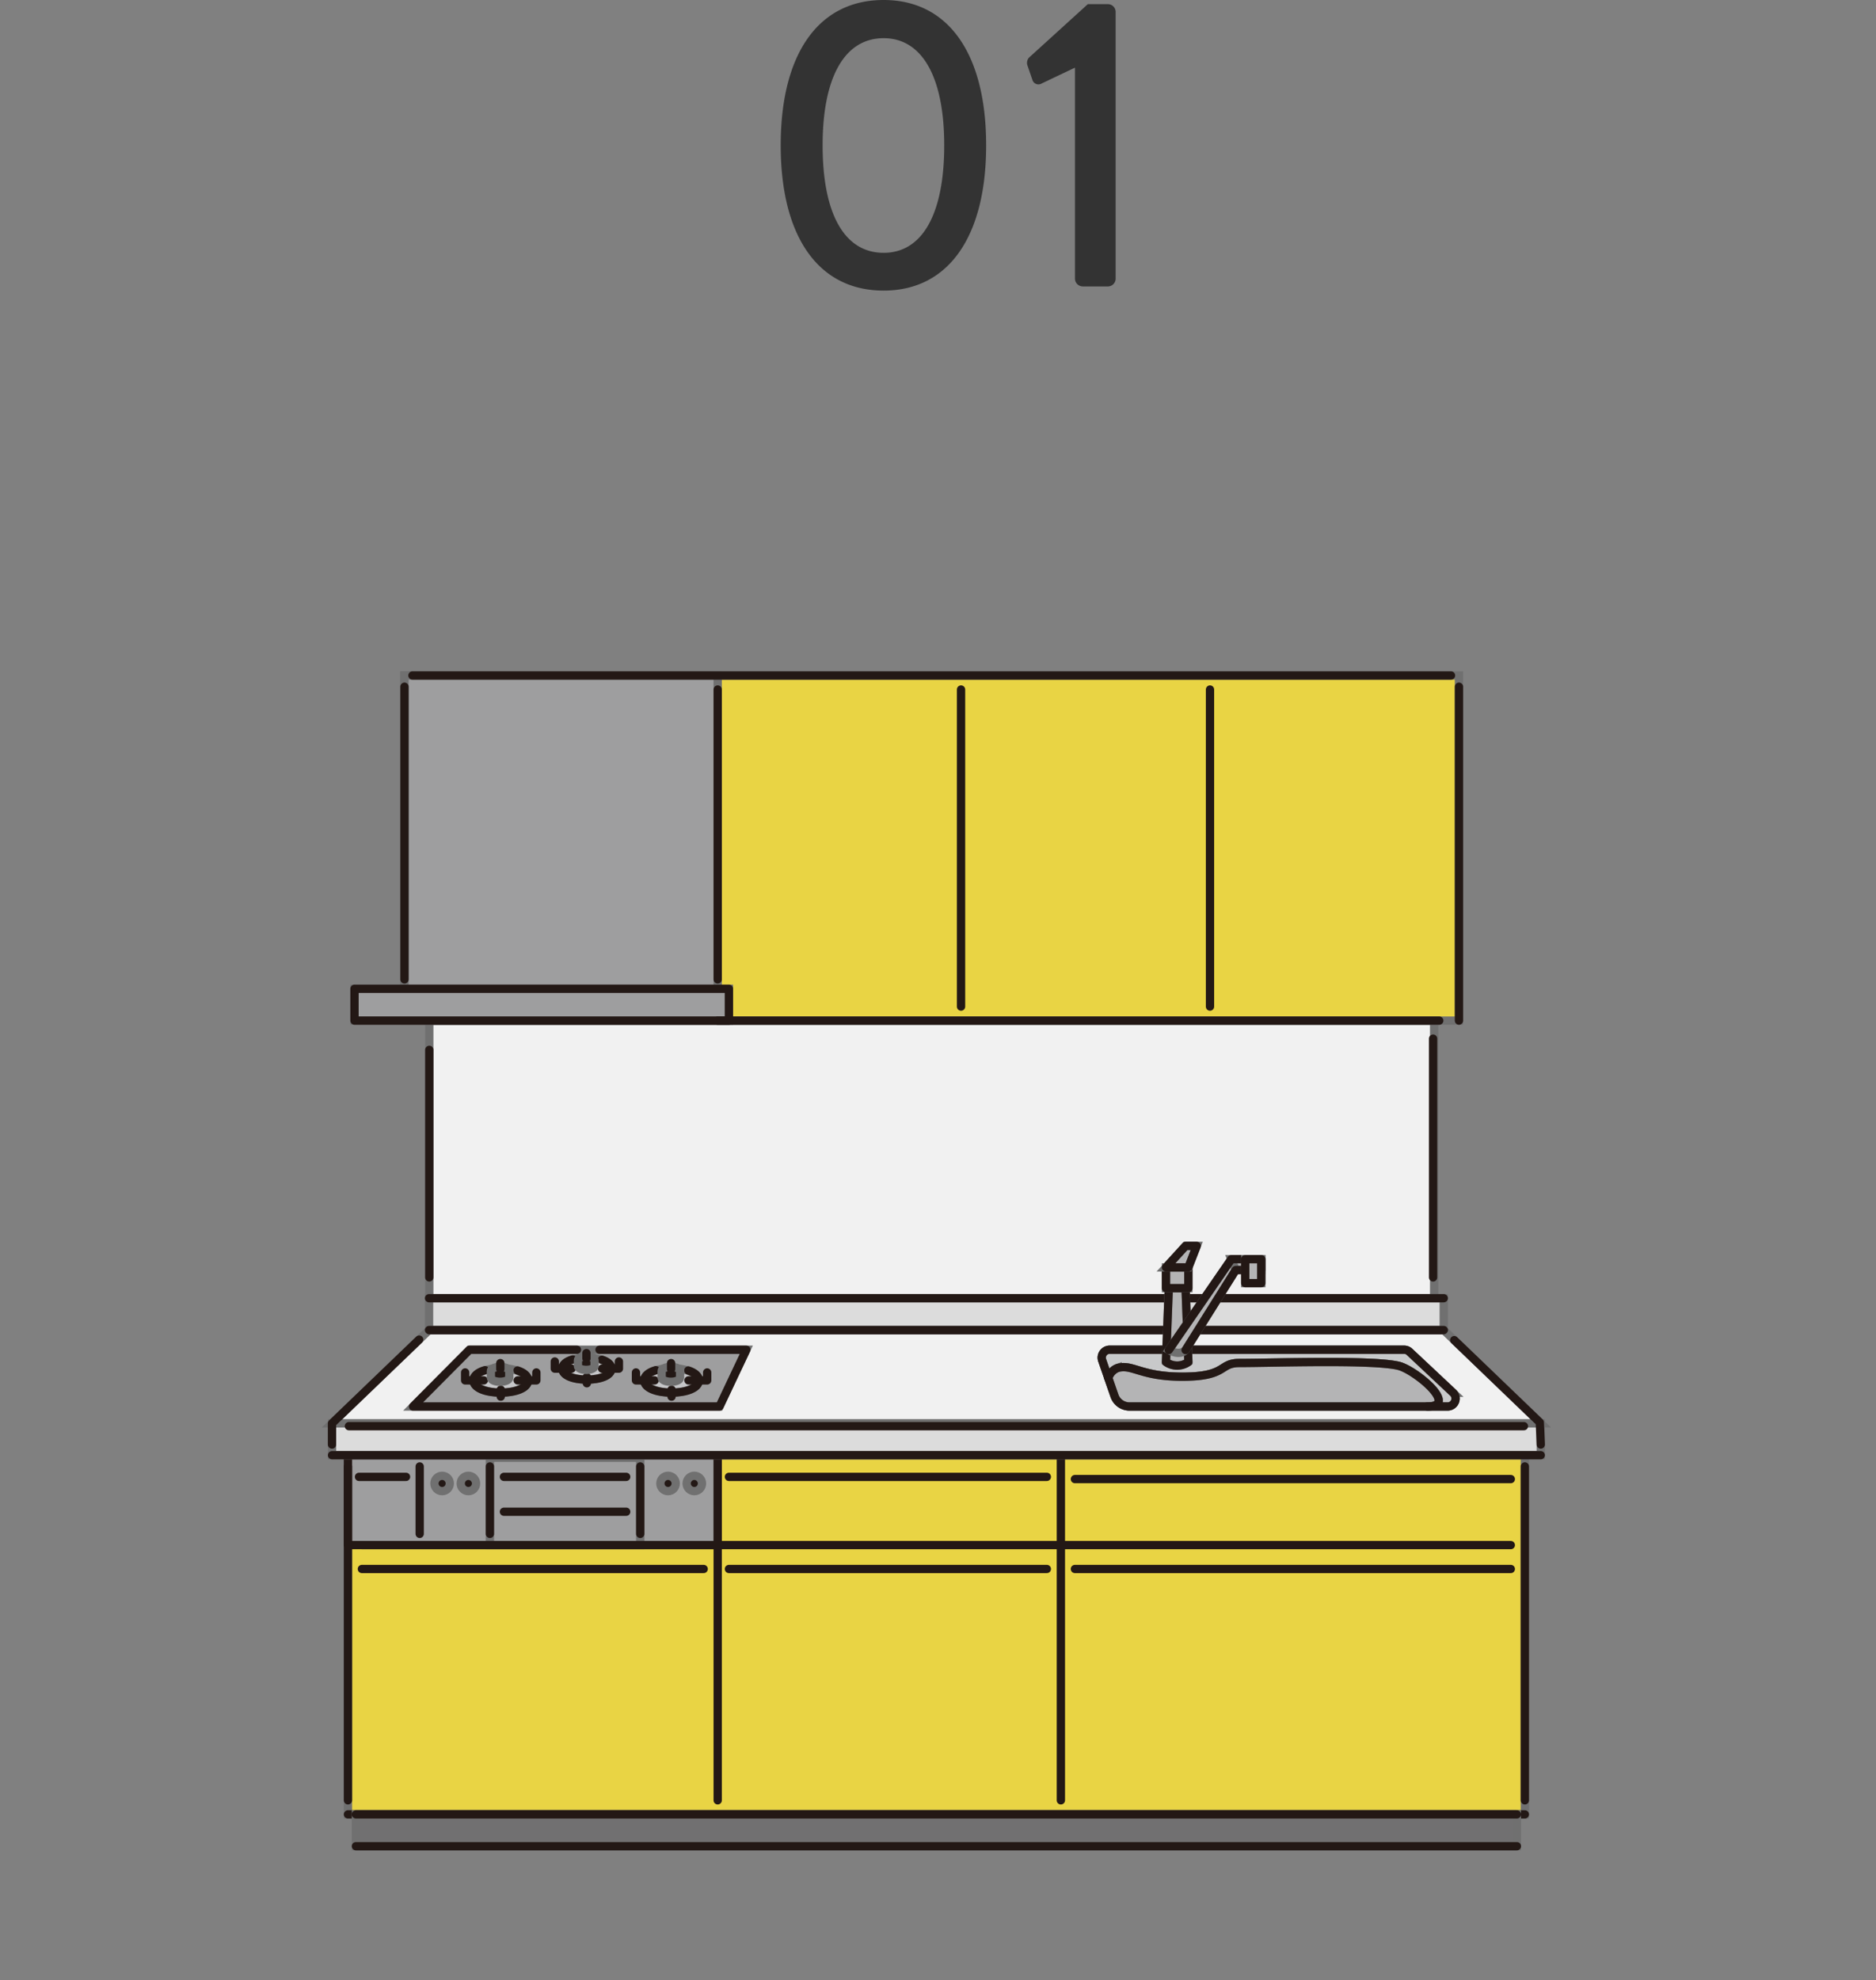 <svg xmlns="http://www.w3.org/2000/svg" width="226" height="238.5" viewBox="0 0 226 238.5">
  <rect x="0" y="0" width="226" height="238.5" fill="#808080" stroke="none"/>
  <g id="re01" transform="translate(-321 -1387.5)">
    <g id="グループ_1609" data-name="グループ 1609" transform="translate(-524.93 1452)">
      <g id="グループ_1608" data-name="グループ 1608" transform="translate(885.93 16.857)">
        <rect id="長方形_1655" data-name="長方形 1655" width="121.054" height="33.433" transform="translate(11.716 41.569)" fill="#f1f1f1" stroke="#707070" stroke-width="1"/>
        <line id="線_196" data-name="線 196" y1="27.403" transform="translate(11.716 45.091)" fill="none" stroke="#231815" stroke-linecap="round" stroke-linejoin="round" stroke-width="1"/>
        <line id="線_197" data-name="線 197" y1="28.756" transform="translate(132.643 43.738)" fill="none" stroke="#231815" stroke-linecap="round" stroke-linejoin="round" stroke-width="1"/>
        <rect id="長方形_1656" data-name="長方形 1656" width="141.78" height="43.26" transform="translate(1.918 93.91)" fill="#e9d444" stroke="#707070" stroke-width="1"/>
        <rect id="長方形_1657" data-name="長方形 1657" width="44.543" height="10.827" transform="translate(1.918 93.91)" fill="#9e9e9f" stroke="#231815" stroke-linecap="round" stroke-linejoin="round" stroke-width="1"/>
        <line id="線_198" data-name="線 198" y2="41.569" transform="translate(87.802 93.91)" fill="none" stroke="#231815" stroke-linecap="round" stroke-linejoin="round" stroke-width="1"/>
        <line id="線_199" data-name="線 199" y1="41.569" transform="translate(46.461 93.91)" fill="none" stroke="#231815" stroke-linecap="round" stroke-linejoin="round" stroke-width="1"/>
        <line id="線_200" data-name="線 200" x1="141.78" transform="translate(1.918 137.171)" fill="none" stroke="#231815" stroke-linecap="round" stroke-linejoin="round" stroke-width="1"/>
        <line id="線_201" data-name="線 201" y1="40.216" transform="translate(1.918 95.264)" fill="none" stroke="#231815" stroke-linecap="round" stroke-linejoin="round" stroke-width="1"/>
        <line id="線_202" data-name="線 202" x2="38.297" transform="translate(47.814 96.518)" fill="none" stroke="#231815" stroke-linecap="round" stroke-linejoin="round" stroke-width="1"/>
        <line id="線_203" data-name="線 203" x2="38.297" transform="translate(47.814 107.614)" fill="none" stroke="#231815" stroke-linecap="round" stroke-linejoin="round" stroke-width="1"/>
        <line id="線_204" data-name="線 204" x2="41.174" transform="translate(3.596 107.614)" fill="none" stroke="#231815" stroke-linecap="round" stroke-linejoin="round" stroke-width="1"/>
        <line id="線_205" data-name="線 205" y2="40.216" transform="translate(143.698 95.264)" fill="none" stroke="#231815" stroke-linecap="round" stroke-linejoin="round" stroke-width="1"/>
        <path id="パス_6792" data-name="パス 6792" d="M390.524,641.633H244.909L256.6,630.4H378.836Z" transform="translate(-244.909 -551.558)" fill="#f1f1f1" stroke="#707070" stroke-width="1"/>
        <line id="線_206" data-name="線 206" x2="122.238" transform="translate(11.689 78.837)" fill="none" stroke="#231815" stroke-linecap="round" stroke-linejoin="round" stroke-width="1"/>
        <line id="線_207" data-name="線 207" x1="52.512" transform="translate(89.494 107.614)" fill="none" stroke="#231815" stroke-linecap="round" stroke-linejoin="round" stroke-width="1"/>
        <line id="線_208" data-name="線 208" x1="52.512" transform="translate(89.494 96.787)" fill="none" stroke="#231815" stroke-linecap="round" stroke-linejoin="round" stroke-width="1"/>
        <rect id="長方形_1658" data-name="長方形 1658" width="145.615" height="3.835" transform="translate(0 90.075)" fill="#dcdcdc" stroke="#707070" stroke-width="1"/>
        <line id="線_209" data-name="線 209" x1="141.556" transform="translate(2.03 90.413)" fill="none" stroke="#231815" stroke-linecap="round" stroke-linejoin="round" stroke-width="1"/>
        <rect id="長方形_1659" data-name="長方形 1659" width="139.862" height="3.835" transform="translate(2.877 137.171)" fill="#717071" stroke="#707070" stroke-width="1"/>
        <line id="線_210" data-name="線 210" x1="139.862" transform="translate(2.877 137.171)" fill="none" stroke="#231815" stroke-linecap="round" stroke-linejoin="round" stroke-width="1"/>
        <line id="線_211" data-name="線 211" x2="139.862" transform="translate(2.877 141.006)" fill="none" stroke="#231815" stroke-linecap="round" stroke-linejoin="round" stroke-width="1"/>
        <rect id="長方形_1660" data-name="長方形 1660" width="122.238" height="3.835" transform="translate(11.689 75.002)" fill="#dcdcdc" stroke="#707070" stroke-width="1"/>
        <line id="線_212" data-name="線 212" x1="122.238" transform="translate(11.689 75.002)" fill="none" stroke="#231815" stroke-linecap="round" stroke-linejoin="round" stroke-width="1"/>
        <line id="線_213" data-name="線 213" x2="122.238" transform="translate(11.689 78.837)" fill="none" stroke="#231815" stroke-linecap="round" stroke-linejoin="round" stroke-width="1"/>
        <path id="パス_6793" data-name="パス 6793" d="M844.386,635.778l10.309,9.907.117,2.667" transform="translate(-709.196 -555.727)" fill="none" stroke="#231815" stroke-linecap="round" stroke-linejoin="round" stroke-width="1"/>
        <path id="パス_6794" data-name="パス 6794" d="M255.405,635.481l-10.5,10.091v2.551" transform="translate(-244.909 -555.497)" fill="none" stroke="#231815" stroke-linecap="round" stroke-linejoin="round" stroke-width="1"/>
        <path id="パス_6795" data-name="パス 6795" d="M697.754,647.736H659.429a1.917,1.917,0,0,1-1.812-1.29l-1.481-4.277a.959.959,0,0,1,.906-1.273h35.465a.959.959,0,0,1,.656.26l5.247,4.922A.959.959,0,0,1,697.754,647.736Z" transform="translate(-563.358 -559.691)" fill="#b4b4b5" stroke="#707070" stroke-width="1"/>
        <path id="パス_6796" data-name="パス 6796" d="M698.41,646.072a.959.959,0,0,1-.656,1.657h-2.463c3.9,0-1.475-4.428-3.447-4.9-3.207-.765-15.151-.342-19.183-.342-2.486,0-1.424,1.651-6.874,1.651-5.006,0-5.981-1.543-7.78-1.052a1.842,1.842,0,0,0-1.126,1.221l-.744-2.145a.96.96,0,0,1,.906-1.275h35.464a.968.968,0,0,1,.656.26Z" transform="translate(-563.358 -559.686)" fill="#c8c9ca" stroke="#707070" stroke-width="1"/>
        <path id="パス_6797" data-name="パス 6797" d="M694.584,647.926c1.972.47,7.351,4.9,3.447,4.9H662.168a1.916,1.916,0,0,1-1.81-1.289l-.737-2.131a1.842,1.842,0,0,1,1.126-1.221c1.8-.491,2.774,1.052,7.78,1.052,5.45,0,4.387-1.651,6.874-1.651C679.433,647.584,691.378,647.162,694.584,647.926Z" transform="translate(-566.098 -564.78)" fill="#b4b4b5" stroke="#707070" stroke-width="1"/>
        <path id="パス_6798" data-name="パス 6798" d="M656.88,644.31l-.744-2.145a.96.96,0,0,1,.906-1.275h35.464a.968.968,0,0,1,.656.26l5.247,4.922a.959.959,0,0,1-.656,1.657H659.427a1.917,1.917,0,0,1-1.81-1.289Z" transform="translate(-563.358 -559.686)" fill="none" stroke="#231815" stroke-linecap="round" stroke-linejoin="round" stroke-width="1"/>
        <path id="パス_6799" data-name="パス 6799" d="M659.616,649.407a1.849,1.849,0,0,1,1.127-1.224c1.8-.487,2.775,1.055,7.78,1.055,5.449,0,4.387-1.651,6.875-1.651,4.031,0,15.975-.425,19.18.339,1.972.47,7.353,4.9,3.448,4.9" transform="translate(-566.094 -564.782)" fill="none" stroke="#231815" stroke-linecap="round" stroke-linejoin="round" stroke-width="1"/>
        <path id="パス_6800" data-name="パス 6800" d="M294.978,640.9l-6.8,6.84h36.916l3.234-6.84Z" transform="translate(-278.418 -559.691)" fill="#9e9e9f" stroke="#707070" stroke-width="1"/>
        <path id="パス_6801" data-name="パス 6801" d="M307.925,640.9H294.978l-6.8,6.84h36.916l3.234-6.84H310.645" transform="translate(-278.418 -559.691)" fill="none" stroke="#231815" stroke-linecap="round" stroke-linejoin="round" stroke-width="1"/>
        <rect id="長方形_1661" data-name="長方形 1661" width="18.112" height="10.516" transform="translate(19.018 94.221)" fill="#9e9e9f" stroke="#707070" stroke-width="1"/>
        <line id="線_214" data-name="線 214" x1="14.729" transform="translate(20.709 100.719)" fill="none" stroke="#231815" stroke-linecap="round" stroke-linejoin="round" stroke-width="1"/>
        <line id="線_215" data-name="線 215" x1="5.666" transform="translate(3.249 96.518)" fill="none" stroke="#231815" stroke-linecap="round" stroke-linejoin="round" stroke-width="1"/>
        <line id="線_216" data-name="線 216" y1="8.12" transform="translate(37.129 95.264)" fill="none" stroke="#231815" stroke-linecap="round" stroke-linejoin="round" stroke-width="1"/>
        <line id="線_217" data-name="線 217" y1="8.12" transform="translate(10.56 95.264)" fill="none" stroke="#231815" stroke-linecap="round" stroke-linejoin="round" stroke-width="1"/>
        <line id="線_218" data-name="線 218" y1="8.12" transform="translate(19.018 95.264)" fill="none" stroke="#231815" stroke-linecap="round" stroke-linejoin="round" stroke-width="1"/>
        <line id="線_219" data-name="線 219" x2="14.729" transform="translate(20.709 96.518)" fill="none" stroke="#231815" stroke-linecap="round" stroke-linejoin="round" stroke-width="1"/>
        <line id="線_220" data-name="線 220" x1="138.397" transform="translate(3.609 104.737)" fill="none" stroke="#231815" stroke-linecap="round" stroke-linejoin="round" stroke-width="1"/>
        <rect id="長方形_1662" data-name="長方形 1662" width="127.031" height="41.569" transform="translate(8.728)" fill="#e9d444" stroke="#707070" stroke-width="1"/>
        <rect id="長方形_1663" data-name="長方形 1663" width="37.733" height="37.733" transform="translate(8.728)" fill="#9e9e9f" stroke="#707070" stroke-width="1"/>
        <line id="線_221" data-name="線 221" y2="38.186" transform="translate(75.776 1.691)" fill="none" stroke="#231815" stroke-linecap="round" stroke-linejoin="round" stroke-width="1"/>
        <line id="線_222" data-name="線 222" y2="38.186" transform="translate(105.767 1.691)" fill="none" stroke="#231815" stroke-linecap="round" stroke-linejoin="round" stroke-width="1"/>
        <line id="線_223" data-name="線 223" y2="40.216" transform="translate(135.759 1.353)" fill="none" stroke="#231815" stroke-linecap="round" stroke-linejoin="round" stroke-width="1"/>
        <line id="線_224" data-name="線 224" x1="125.114" transform="translate(9.687)" fill="none" stroke="#231815" stroke-linecap="round" stroke-linejoin="round" stroke-width="1"/>
        <line id="線_225" data-name="線 225" x2="145.615" transform="translate(0 93.91)" fill="none" stroke="#231815" stroke-linecap="round" stroke-linejoin="round" stroke-width="1"/>
        <circle id="楕円形_122" data-name="楕円形 122" cx="0.925" cy="0.925" r="0.925" transform="translate(39.554 96.39)" fill="#231815" stroke="#707070" stroke-width="1"/>
        <circle id="楕円形_123" data-name="楕円形 123" cx="0.925" cy="0.925" r="0.925" transform="translate(42.719 96.39)" fill="#231815" stroke="#707070" stroke-width="1"/>
        <circle id="楕円形_124" data-name="楕円形 124" cx="0.925" cy="0.925" r="0.925" transform="translate(12.337 96.39)" fill="#231815" stroke="#707070" stroke-width="1"/>
        <circle id="楕円形_125" data-name="楕円形 125" cx="0.925" cy="0.925" r="0.925" transform="translate(15.502 96.39)" fill="#231815" stroke="#707070" stroke-width="1"/>
        <path id="パス_6802" data-name="パス 6802" d="M693.1,616.933a2.341,2.341,0,0,1-2.7,0l.339-8.891h2.023Z" transform="translate(-589.937 -534.246)" fill="#b4b4b5" stroke="#707070" stroke-width="1"/>
        <path id="パス_6803" data-name="パス 6803" d="M693.1,616.933a2.341,2.341,0,0,1-2.7,0l.339-8.891h2.023Z" transform="translate(-589.937 -534.246)" fill="none" stroke="#231815" stroke-linecap="round" stroke-linejoin="round" stroke-width="1"/>
        <rect id="長方形_1664" data-name="長方形 1664" width="2.7" height="2.506" transform="translate(100.464 71.29)" fill="#b4b4b5" stroke="#707070" stroke-width="1"/>
        <rect id="長方形_1665" data-name="長方形 1665" width="2.7" height="2.506" transform="translate(100.464 71.29)" fill="none" stroke="#231815" stroke-linecap="round" stroke-linejoin="round" stroke-width="1"/>
        <path id="パス_6804" data-name="パス 6804" d="M693.1,588.043h-2.7l2.362-2.587h1.346Z" transform="translate(-589.937 -516.753)" fill="#b4b4b5" stroke="#707070" stroke-width="1"/>
        <path id="パス_6805" data-name="パス 6805" d="M693.1,588.043h-2.7l2.362-2.587h1.346Z" transform="translate(-589.937 -516.753)" fill="none" stroke="#231815" stroke-linecap="round" stroke-linejoin="round" stroke-width="1"/>
        <path id="パス_6806" data-name="パス 6806" d="M693.926,603.479c-.746.767-2.023,0-2.023,0l7.536-10.945h1.346Z" transform="translate(-591.1 -522.235)" fill="#b4b4b5" stroke="#707070" stroke-width="1"/>
        <path id="パス_6807" data-name="パス 6807" d="M728.918,593.842h-3.073l-.526-1.308h3.6Z" transform="translate(-616.98 -522.235)" fill="#b4b4b5" stroke="#707070" stroke-width="1"/>
        <path id="パス_6808" data-name="パス 6808" d="M693.926,603.479l6.039-9.636h3.073v-1.308h-3.6L691.9,603.479" transform="translate(-591.1 -522.235)" fill="none" stroke="#231815" stroke-linecap="round" stroke-linejoin="round" stroke-width="1"/>
        <rect id="長方形_1666" data-name="長方形 1666" width="1.937" height="2.89" transform="translate(110.011 70.299)" fill="#b4b4b5" stroke="#707070" stroke-width="1"/>
        <rect id="長方形_1667" data-name="長方形 1667" width="1.937" height="2.89" transform="translate(110.011 70.299)" fill="none" stroke="#231815" stroke-linecap="round" stroke-linejoin="round" stroke-width="1"/>
        <rect id="長方形_1668" data-name="長方形 1668" width="45.107" height="3.835" transform="translate(2.706 37.733)" fill="#9e9e9f" stroke="#707070" stroke-width="1"/>
        <rect id="長方形_1669" data-name="長方形 1669" width="45.107" height="3.835" transform="translate(2.706 37.733)" fill="none" stroke="#231815" stroke-linecap="round" stroke-linejoin="round" stroke-width="1"/>
        <line id="線_226" data-name="線 226" y1="35.251" transform="translate(8.728 1.353)" fill="none" stroke="#231815" stroke-linecap="round" stroke-linejoin="round" stroke-width="1"/>
        <line id="線_227" data-name="線 227" y1="34.913" transform="translate(46.461 1.691)" fill="none" stroke="#231815" stroke-linecap="round" stroke-linejoin="round" stroke-width="1"/>
        <ellipse id="楕円形_126" data-name="楕円形 126" cx="3.29" cy="1.473" rx="3.29" ry="1.473" transform="translate(17.037 83.429)" fill="#c6c6c8" stroke="#707070" stroke-width="1"/>
        <path id="パス_6809" data-name="パス 6809" d="M325.77,651.856c.77.25,1.266.659,1.266,1.195,0,.923-1.473,1.473-3.29,1.473s-3.29-.55-3.29-1.473c0-.564.55-.988,1.393-1.234" transform="translate(-303.418 -568.149)" fill="none" stroke="#231815" stroke-linecap="round" stroke-linejoin="round" stroke-width="1"/>
        <line id="線_228" data-name="線 228" y2="0.839" transform="translate(20.327 86.019)" fill="none" stroke="#231815" stroke-linecap="round" stroke-linejoin="round" stroke-width="1"/>
        <path id="パス_6810" data-name="パス 6810" d="M318.265,653.992h-2.249v-.959" transform="translate(-299.981 -569.09)" fill="none" stroke="#231815" stroke-linecap="round" stroke-linejoin="round" stroke-width="1"/>
        <path id="パス_6811" data-name="パス 6811" d="M344.1,653.992h2.249v-.959" transform="translate(-321.733 -569.09)" fill="none" stroke="#231815" stroke-linecap="round" stroke-linejoin="round" stroke-width="1"/>
        <path id="パス_6812" data-name="パス 6812" d="M330.877,650.065c-.612,0-1.108.218-1.108.486h0v.823c0,.269.5.487,1.108.487s1.108-.218,1.108-.487v-.823C331.985,650.283,331.489,650.065,330.877,650.065Z" transform="translate(-310.632 -566.792)" fill="#231815" stroke="#707070" stroke-width="1"/>
        <line id="線_229" data-name="線 229" y2="0.725" transform="translate(20.273 82.82)" fill="none" stroke="#231815" stroke-linecap="round" stroke-linejoin="round" stroke-width="1"/>
        <ellipse id="楕円形_127" data-name="楕円形 127" cx="3.29" cy="1.473" rx="3.29" ry="1.473" transform="translate(37.61 83.429)" fill="#c6c6c8" stroke="#707070" stroke-width="1"/>
        <path id="パス_6813" data-name="パス 6813" d="M417,651.856c.77.25,1.266.659,1.266,1.195,0,.923-1.473,1.473-3.29,1.473s-3.29-.55-3.29-1.473c0-.564.55-.988,1.393-1.234" transform="translate(-374.076 -568.149)" fill="none" stroke="#231815" stroke-linecap="round" stroke-linejoin="round" stroke-width="1"/>
        <line id="線_230" data-name="線 230" y2="0.839" transform="translate(40.901 86.019)" fill="none" stroke="#231815" stroke-linecap="round" stroke-linejoin="round" stroke-width="1"/>
        <path id="パス_6814" data-name="パス 6814" d="M409.5,653.992h-2.249v-.959" transform="translate(-370.638 -569.09)" fill="none" stroke="#231815" stroke-linecap="round" stroke-linejoin="round" stroke-width="1"/>
        <path id="パス_6815" data-name="パス 6815" d="M435.334,653.992h2.249v-.959" transform="translate(-392.391 -569.09)" fill="none" stroke="#231815" stroke-linecap="round" stroke-linejoin="round" stroke-width="1"/>
        <path id="パス_6816" data-name="パス 6816" d="M422.108,650.065c-.612,0-1.108.218-1.108.486h0v.823c0,.269.5.487,1.108.487s1.108-.218,1.108-.487v-.823C423.216,650.283,422.72,650.065,422.108,650.065Z" transform="translate(-381.289 -566.792)" fill="#231815" stroke="#707070" stroke-width="1"/>
        <line id="線_231" data-name="線 231" y2="0.725" transform="translate(40.847 82.82)" fill="none" stroke="#231815" stroke-linecap="round" stroke-linejoin="round" stroke-width="1"/>
        <ellipse id="楕円形_128" data-name="楕円形 128" cx="2.961" cy="1.325" rx="2.961" ry="1.325" transform="translate(27.736 82.161)" fill="#c6c6c8" stroke="#707070" stroke-width="1"/>
        <path id="パス_6817" data-name="パス 6817" d="M372.685,646.121c.693.225,1.139.593,1.139,1.075,0,.831-1.326,1.325-2.961,1.325s-2.961-.495-2.961-1.325c0-.508.495-.89,1.253-1.11" transform="translate(-340.166 -563.71)" fill="none" stroke="#231815" stroke-linecap="round" stroke-linejoin="round" stroke-width="1"/>
        <line id="線_232" data-name="線 232" y2="0.755" transform="translate(30.698 84.491)" fill="none" stroke="#231815" stroke-linecap="round" stroke-linejoin="round" stroke-width="1"/>
        <path id="パス_6818" data-name="パス 6818" d="M365.931,648.043h-2.024v-.863" transform="translate(-337.071 -564.557)" fill="none" stroke="#231815" stroke-linecap="round" stroke-linejoin="round" stroke-width="1"/>
        <path id="パス_6819" data-name="パス 6819" d="M389.185,648.043h2.024v-.863" transform="translate(-356.649 -564.557)" fill="none" stroke="#231815" stroke-linecap="round" stroke-linejoin="round" stroke-width="1"/>
        <path id="パス_6820" data-name="パス 6820" d="M377.281,644.509c-.551,0-1,.2-1,.438h0v.741c0,.242.447.438,1,.438s1-.2,1-.438v-.741C378.278,644.7,377.832,644.509,377.281,644.509Z" transform="translate(-346.657 -562.489)" fill="#231815" stroke="#707070" stroke-width="1"/>
        <line id="線_233" data-name="線 233" y2="0.653" transform="translate(30.649 81.612)" fill="none" stroke="#231815" stroke-linecap="round" stroke-linejoin="round" stroke-width="1"/>
        <line id="線_234" data-name="線 234" x1="86.925" transform="translate(46.461 41.569)" fill="none" stroke="#231815" stroke-linecap="round" stroke-linejoin="round" stroke-width="1"/>
      </g>
    </g>
    <rect id="長方形_1682" data-name="長方形 1682" width="226" height="178" transform="translate(321 1448)" fill="none"/>
    <path id="パス_10272" data-name="パス 10272" d="M-8.55.5C-.7.5,3.8-6.05,3.8-17S-.7-34.5-8.55-34.5c-7.9,0-12.4,6.55-12.4,17.5S-16.45.5-8.55.5Zm0-4.55c-4.7,0-7.35-4.65-7.35-12.95,0-8.2,2.65-12.9,7.35-12.9,4.65,0,7.3,4.7,7.3,12.9C-1.25-8.7-3.9-4.05-8.55-4.05ZM14.5-.95a.949.949,0,0,0,.95.95H18.5a.94.94,0,0,0,.9-.95v-32.1a.94.94,0,0,0-.9-.95H16.05l-7.1,6.45a.968.968,0,0,0-.15,1l.6,1.75a.757.757,0,0,0,1.1.35l4-1.9Z" transform="translate(436 1422)" fill="#333"/>
  </g>
</svg>

